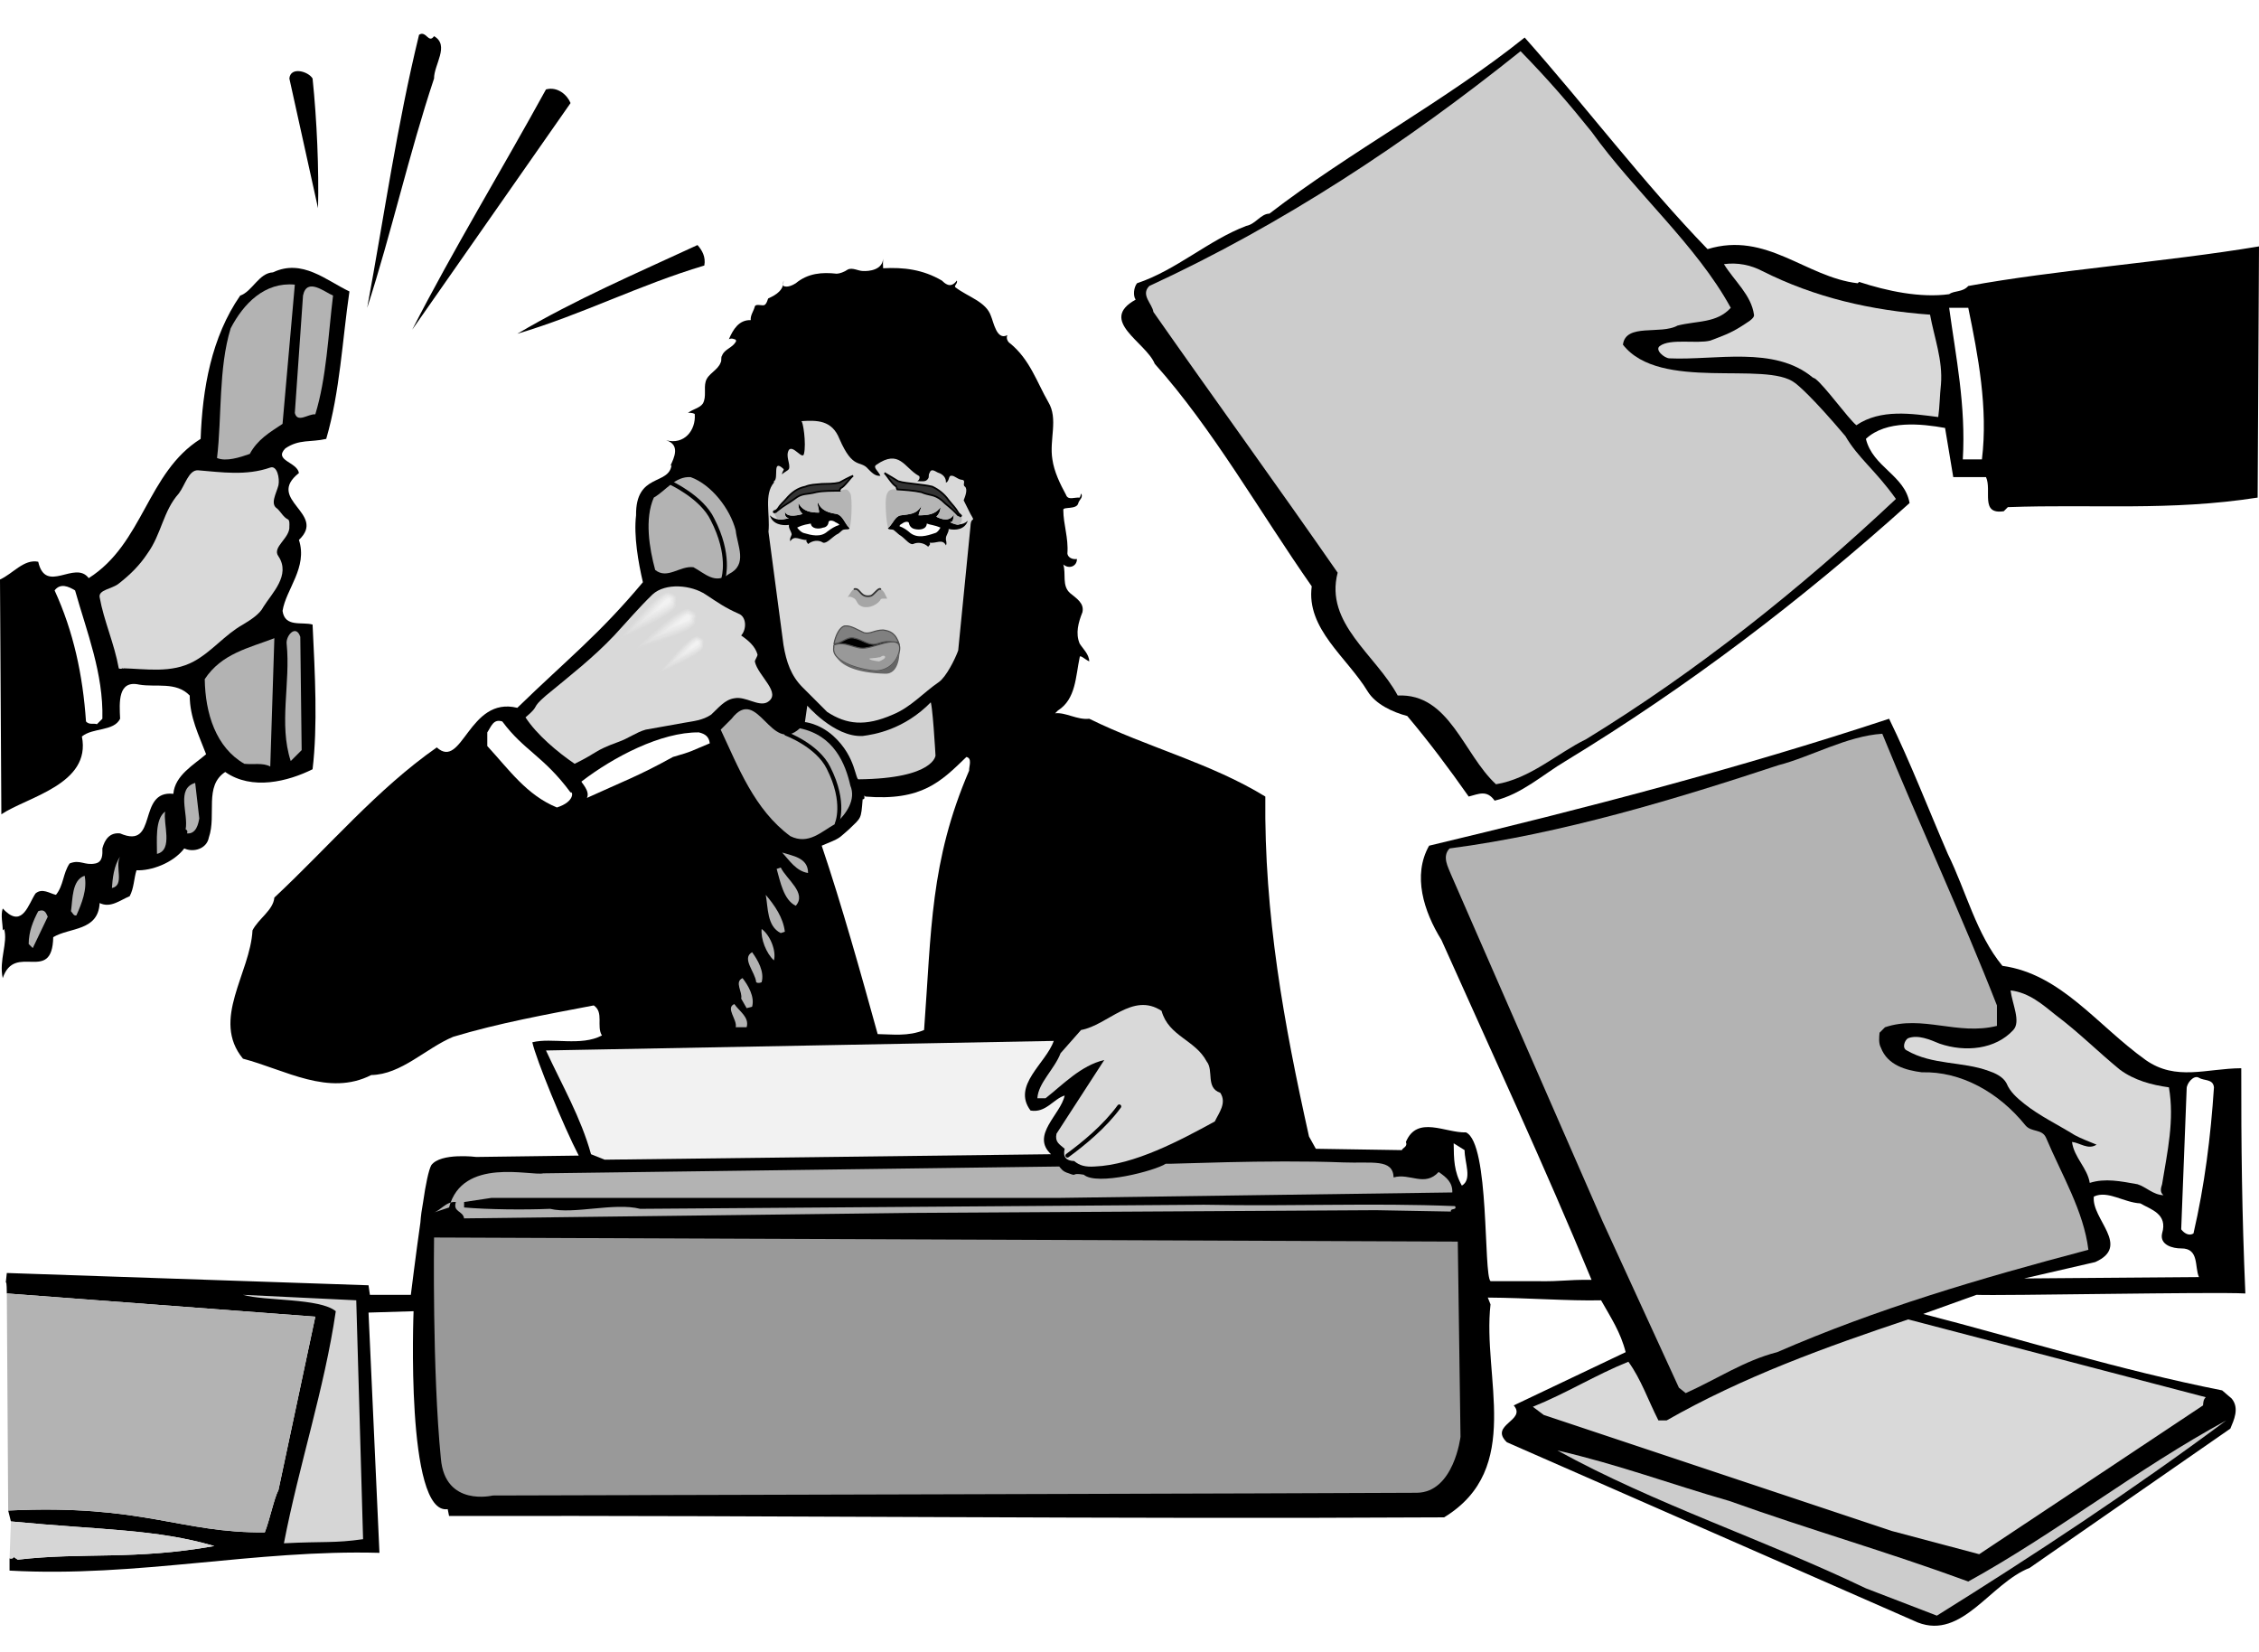 <?xml version="1.0" encoding="utf-8"?>
<!-- Generator: Adobe Illustrator 16.0.0, SVG Export Plug-In . SVG Version: 6.00 Build 0)  -->
<!DOCTYPE svg PUBLIC "-//W3C//DTD SVG 1.1//EN" "http://www.w3.org/Graphics/SVG/1.1/DTD/svg11.dtd">
<svg version="1.1" id="Layer_1" xmlns="http://www.w3.org/2000/svg" xmlns:xlink="http://www.w3.org/1999/xlink" x="0px" y="0px"
	 width="700px" height="511.956px" viewBox="0 0 700 511.956" enable-background="new 0 0 700 511.956" xml:space="preserve">
<g>
	<path d="M595.953,407.099c31.258,8.076,60.339,17.263,92.63,23.686l2.96,2.54c2.461,2.987,0.668,6.675-0.423,9.304l-62.174,43.143
		c-12.241,4.785-20.863,22.295-34.688,16.918l-127.309-55.83c-5.672-5.435,6.228-6.712,2.114-11.421l34.683-16.495
		c-1.546-6.157-4.588-10.703-7.614-16.073c-9.861,0.24-22.689-0.761-35.104-0.844l0.846,2.113
		c-2.592,22.528,10.322,50.909-14.381,65.982c-105.715,0.585-202.646-0.631-308.339-0.424l-0.422-2.114
		c-13.137,1.976-10.575-61.33-10.575-61.33l-13.958,0.424l3.384,74.44c-38.497-1.073-75.059,7.693-114.622,5.501v-3.808
		c0.32,0.139,1.236,0.128,1.268-0.424l1.27,0.844c20.44-2.368,36.05,0.207,60.906-4.226c-18.184-5.284-34.42-4.881-63.021-7.614
		l-0.846-3.384c42.025-2.014,53.237,7.024,79.517,6.767c1.623-4.176,2.814-10.374,4.229-13.11l11.42-53.717l-95.589-7.191
		c-0.055-6.918-0.666-0.037,0-6.344l112.084,3.808l0.424,2.96h12.688c0,0,1.574-12.735,2.961-22.418
		c0.145-2.059,0.442-4.182,0.846-6.344c0.763-5.366,1.72-9.968,2.538-11.421c2.945-3.94,13.958-2.536,13.958-2.536l31.722-0.424
		c-4.677-8.966-13.273-29.945-14.38-35.105c6.073-1.542,15.042,1.339,21.57-2.113c-1.788-2.788,0.684-7.17-2.538-9.309
		c-14.643,2.796-29.505,5.484-43.564,9.728c-8.536,3.566-16.006,11.669-25.378,11.845c-13.233,6.72-26.614-1.608-39.758-5.074
		c-9.941-12.084,2.271-26.428,2.96-39.759c1.87-3.652,6.424-6.224,6.768-10.15c17.078-15.972,31.775-33.546,50.333-46.528
		c7.956,7.187,9.875-15.976,24.955-12.266c15.607-15.163,25.261-22.603,38.913-38.913c-1.414-6.05-2.88-14.396-2.115-20.725
		c-0.182-13.267,10.289-9.144,10.997-15.65l-0.423,0.424c1.276-2.666,3.179-6.651-1.268-8.037c5.597,1.519,9.25-3.072,8.882-8.036
		c0.133-0.188-1.056-0.598-2.115-0.422c1.556-1.236,3.68-1.476,4.653-2.961c1.137-2.085,0.226-4.606,0.846-6.767
		c0.675-2.467,3.764-3.442,4.652-5.922c0.37-0.624-0.02-1.536,0.423-2.115c0.707-1.972,3.114-2.357,4.229-4.229
		c0.305-0.455-0.091-0.899-0.422-0.846c-0.665-0.324-1.255-0.215-1.691,0c1.279-2.972,3.083-6.041,6.767-5.922
		c-0.143-1.546,0.871-2.686,1.27-4.229c0.29-0.911,2.1-0.168,2.96-0.422c0.878-0.513,0.984-1.947,1.27-2.115
		c2.487-1.062,4.821-2.658,4.652-5.499c-0.063,0.606-0.226,1.458,0,1.692c1.222,0.585,2.987-0.319,3.807-0.847
		c3.795-3.14,8.121-3.468,12.689-2.96c0.932-0.019,2.399-0.574,3.384-1.269c1.417-0.763,3.351,0.429,4.653,0.423
		c1.998,0.135,6.12-0.316,6.344-3.807c-0.079,1.112-0.068,2.066,0,2.961c6.327-0.328,12.271,0.354,18.188,3.807
		c0.825,0.745,2.657,2.764,4.652,0c0.392,0.898-1.05,1.661-0.422,2.115c3.937,3.013,9.467,4.396,10.997,8.882
		c0.798,1.817,1.778,7.689,5.076,5.921c-0.568,1.227,0.493,2.397,0.846,2.538c6.133,4.993,8.318,12.067,11.842,18.188
		c3.171,5.225,0.257,11.622,1.27,17.764c0.553,3.832,2.331,7.492,4.229,10.997c0.592,1.768,2.693,0.696,4.229,0.846
		c0.166-0.212,0.34-0.846,0.423-1.27c0.786,1.16-0.527,1.896-0.845,2.961c-0.418,2.151-4.742,1.045-4.653,2.116
		c0.025,4.653,1.63,8.539,1.27,13.534c0.115,1.073,1.33,1.919,2.96,1.692c-0.016,2.366-2.546,3.167-4.23,1.692
		c0.915,2.883-0.52,6.58,2.115,8.882c1.976,1.641,4.445,3.104,3.807,5.922c-1.242,3.108-2.213,6.535-0.846,9.728
		c1,1.58,2.92,3.288,2.96,5.499c-1.381-0.661-2.938-2.23-2.96-1.269c-1.282,5.969-1.143,12.94-6.767,16.496l-0.846,0.846
		c3.338-0.358,6.802,2.124,10.574,1.692c18.088,8.894,37.619,13.718,54.563,24.109c-0.386,36.622,5.718,70.233,13.534,105.319
		l2.113,3.806l26.649,0.42c0.279-0.771,1.883-1.019,1.266-2.536c3.484-8.364,12.25-2.732,18.612-2.96
		c7.421,3.394,5.354,44.087,7.613,46.104h14.382c8.47,0.109,8.235-0.463,16.917-0.424c-14.453-35.026-30.886-70.36-46.526-105.317
		c-5.466-8.798-9.029-19.984-3.807-29.186c48.388-11.556,96.137-24.002,142.539-39.334c6.736,13.824,12.161,27.968,18.188,41.875
		c5.714,11.624,8.839,24.876,16.918,34.683c18.178,2.507,29.354,18.419,44.41,29.182c9.424,6.606,18.773,2.61,29.608,2.54
		c-0.027,24.463,0.196,44.624,1.27,69.788c-9.616-0.554-75.817,0.755-83.324,0.424L595.953,407.099L595.953,407.099z"/>
	<path fill="#B3B3B3" d="M2.538,468.007c42.025-2.014,53.237,7.024,79.517,6.767c1.623-4.176,2.814-10.374,4.229-13.11l11.42-53.717
		l-95.589-7.191"/>
	<path fill="#D6D6D6" d="M3.384,471.391c28.601,2.733,44.837,2.33,63.021,7.614c-24.855,4.433-40.465,1.857-60.906,4.226
		l-1.27-0.844c-0.032,0.552-0.948,0.563-1.268,0.424"/>
	<path d="M129.849,10.783c-6.87,28.183-10.69,55.49-16.072,84.594c7.509-23.169,12.963-47.746,20.724-71.059
		c-0.048-4.268,4.926-10.279,0-13.111C132.778,13.655,132.043,9.309,129.849,10.783L129.849,10.783z"/>
	<path d="M393.354,66.192c-2.692,0.039-4.262,3.264-7.191,3.806c-11.679,4.431-21.657,13.707-33.835,17.765
		c-1.051,1.359-1.251,3.881-0.424,5.077c-11.738,6.486,3.229,13.194,5.921,19.879c17.998,20.12,32.488,45.849,48.644,68.942
		c-1.776,13.178,10.925,21.971,17.341,32.568c2.45,3.967,7.748,6.429,12.264,7.613c6.815,8.082,13.094,16.49,19.034,24.955
		c3.082-0.775,5.584-2.179,8.038,1.269c8.333-1.963,15.135-8.225,21.991-12.266c38.207-23.266,72.738-49.542,106.587-79.94
		c-1.521-8.681-11.396-11.092-13.533-19.88c6.325-5.922,17.337-4.669,24.531-3.383l2.536,15.226h10.151
		c1.883,4.095-1.928,11.697,5.5,10.575l1.266-1.27c26.553-0.978,50.176,1.278,77.406-2.96L700,76.343
		c-29.195,4.87-63.307,7.313-90.09,12.267c-1.779,2.007-4.305,1.348-5.92,2.537c-8.897,1.218-19.234-0.957-27.915-3.806
		l-0.424,0.422c-16.146-1.875-28.217-16.174-46.526-10.574c-19.892-20.526-38.031-44.61-56.677-65.559
		C448.006,31.225,418.397,46.904,393.354,66.192L393.354,66.192z"/>
	<path fill="#CCCCCC" d="M356.133,88.609c-2.767,2.781,0.928,5.49,1.271,8.036c19.237,27.479,38.083,53.387,57.098,80.786
		c-4.1,15.737,11.816,25.414,18.611,38.066c16.02-0.764,20.356,18.206,30.452,27.493c10.607-1.729,18.997-9.612,27.919-13.958
		c34.101-20.878,66.234-46.438,96.01-74.441c-6.241-8.803-11.783-12.75-15.647-19.456c-10.574-12.489-14.806-15.894-15.652-16.496
		c-8.997-7-41.882,2.806-53.293-11.843c0.86-6.771,11.668-2.996,16.921-5.922c6.155-1.555,12.123-0.705,16.495-5.498
		c-10.599-19.423-29.802-35.935-43.144-54.563c-7.125-8.868-13.393-16.129-21.995-24.955
		C435.553,44.424,397.342,69.593,356.133,88.609L356.133,88.609z"/>
	<path d="M89.667,24.318l8.882,40.183c0.292-11.978-0.333-27.091-1.691-40.183C95.526,22.087,90.009,20.545,89.667,24.318
		L89.667,24.318z"/>
	<path d="M169.185,27.702c-13.522,24.647-28.823,49.791-41.45,74.441l49.063-70.212C175.798,29.442,172.79,26.726,169.185,27.702
		L169.185,27.702z"/>
	<path d="M160.302,103.413c20.147-5.975,37.688-15.105,57.946-21.147c0.495-2.666-0.673-4.715-2.114-6.345
		C196.805,84.884,178.563,92.648,160.302,103.413L160.302,103.413z"/>
	<path d="M74.44,91.57c-8.929,12.876-11.728,28.945-12.266,44.41c-16.586,10.386-17.716,32.394-34.682,43.143
		c-4.286-5.702-13.33,5.167-15.649-5.076c-4.449-0.908-7.834,3.712-11.843,5.499l0.422,72.75c8.021-5.392,27.913-9.28,24.956-24.108
		c3.446-2.818,9.875-1.516,11.843-5.499c-0.233-4.971-0.771-12.068,5.921-10.574c5.25,0.893,11.415-1.009,15.649,3.383
		c0.013,6.787,2.824,12.255,5.076,18.188c-3.753,3.25-9.675,6.522-10.15,12.267c-11.388-1.258-4.535,17.452-16.495,12.266
		c-3.224-0.372-4.801,1.937-5.499,4.653c0.062,1.872,0.086,4.164-2.115,4.652c-3.511,0.721-4.68-1.327-8.036,0
		c-2.096,3.085-1.824,6.747-4.229,9.728c-1.919-0.408-4.231-2.22-6.345-0.422c-2.183,3.293-3.937,10.415-9.304,5.496l-0.846-0.844
		c-0.699,2.172,0.016,4.686,0,6.768l0.424-0.424c1.263,4.282-1.658,9.584-0.424,15.228c3.745-11.2,15.349,1.959,15.649-12.69
		c5-3.05,13.949-1.775,14.381-10.573c3.383,1.651,6.333-0.898,9.305-2.114c1.342-2.499,1.308-5.479,2.115-8.037
		c4.436,0.21,11.284-2.158,14.804-6.767c2.858,1.332,6.97,0.137,7.614-3.384c2.445-7.052-1.548-15.943,5.075-20.303
		c8.285,5.798,19.479,2.926,27.07-0.846c1.61-13.515,0.745-29.543,0-44.834c-3.33-0.932-8.578,0.958-9.305-4.229
		c1.051-6.729,7.851-13.449,5.075-21.994c8.775-8.246-10.516-12.385,0-20.725c-0.567-3.456-7.902-3.832-4.229-7.613
		c4.271-2.952,7.948-1.847,12.689-2.961c4.25-14.564,4.987-30.611,7.19-45.68c-7.22-3.434-14.627-10.225-23.686-5.92
		C80.183,84.578,78.186,90.327,74.44,91.57L74.44,91.57z"/>
	<path fill="#B3B3B3" d="M71.48,101.721c-3.8,12.322-2.714,27.433-4.229,40.182c2.815,1.212,7.152-0.21,10.15-1.269
		c2.44-4.5,6.082-6.604,10.151-9.305l3.806-43.142C82.048,87.307,75.478,94.025,71.48,101.721L71.48,101.721z"/>
	<path fill="#B3B3B3" d="M93.897,91.57l-2.538,36.375c0.799,3.239,4.202,0.224,6.345,0.422c3.461-11.26,4-24.555,5.499-36.798
		C100.642,90.538,95.089,85.788,93.897,91.57L93.897,91.57z"/>
	<path fill="#FFFFFF" d="M603.99,95.377c2.071,15.195,5.218,30.282,4.227,46.948h5.924c1.952-15.826-1.211-32.288-4.23-46.948
		H603.99L603.99,95.377z"/>
	<path fill="#B3B3B3" d="M202.599,154.168c-2.887,6.521-1.41,15.668,0.422,22.417c3.775,3.042,7.621-1.355,11.843-0.846
		c3.595,1.925,6.727,5.441,10.998,2.115c5.97-2.973,2.583-8.778,2.113-13.534c-1.72-6.676-7.532-14.172-13.958-16.496
		C209.187,147.524,206.488,151.906,202.599,154.168L202.599,154.168z"/>
	<path fill="#FFFFFF" d="M16.919,182.929c5.847,12.721,8.746,26.207,9.728,40.604c1.026,1.16,2.392,0.458,3.384,0.847l1.692-1.692
		c0.353-14.081-4.83-26.854-8.459-39.759C21.236,181.693,18.703,180.573,16.919,182.929L16.919,182.929z"/>
	<path fill="#B3B3B3" d="M88.822,199.424c1.252,12.203-2.501,24.846,1.269,36.375l3.384-3.384l-0.423-35.106
		C91.704,193.28,88.536,196.98,88.822,199.424L88.822,199.424z"/>
	<path fill="#B3B3B3" d="M63.444,210.422c0.158,10.664,3.482,21.166,12.266,26.224c2.734,0.313,5.703-0.407,8.037,0.846
		l1.269-39.759C77.124,200.773,68.666,202.473,63.444,210.422L63.444,210.422z"/>
	<path fill="#B3B3B3" d="M223.324,226.072c5.426,11.506,10.383,24.74,21.571,32.991c5.66,2.788,9.568-1.379,13.958-3.807
		c3.509-3.16,6.44-7.546,4.652-11.842c-1.545-6.837-5.079-15.56-15.649-17.765c-9.066,8.38-12.975-13.572-21.148-2.96
		L223.324,226.072L223.324,226.072z"/>
	<path fill="#FFFFFF" d="M268.158,246.797c-0.883-0.941,0.34,0.878-0.846,0.846c-0.521,6.293-0.356,5.548-4.23,9.305
		c-3.554,3.027-2.243,2.498-8.458,5.075c6.161,18.217,12.187,39.743,17.341,58.371c4.447,0.052,9.496,0.798,14.381-1.271
		c2.309-30.889,1.841-52.192,13.958-80.362c-0.071-1.292,1.047-3.824-0.846-4.229C291.577,242.147,285.688,248.228,268.158,246.797
		L268.158,246.797z"/>
	<path fill="#FFFFFF" d="M180.181,242.145c-0.126,0.257,2.771,2.989,1.692,5.075c11.184-5.121,15.978-6.777,26.647-12.688
		c6.427-1.841,5.284-1.713,11.419-4.229c-0.229-2.019-1.384-2.921-3.383-3.385C204.83,226.789,190.081,234.543,180.181,242.145
		L180.181,242.145z"/>
	<path fill="#B3B3B3" d="M449.187,262.87c-2.468,2.526-0.367,5.937,0.42,8.036l46.95,107.431l23.685,51.604l2.117,1.689
		c9.559-4.284,18.201-10.104,28.338-12.688c30.925-13.454,62.439-22.741,96.434-31.721c-1.463-12.003-8.233-23.155-13.11-34.684
		c-1.24-2.839-4.434-1.655-6.344-3.806c-8.31-10.338-20.067-16.853-32.146-16.498c-4.878-0.623-10.623-2.161-12.688-7.614
		c-0.762-1.39-0.555-3.229-0.424-4.649l1.69-1.694c11.621-3.907,22.463,2.62,34.683-0.424v-6.344
		c-11.036-28.2-23.943-55.782-35.526-84.168c-10.953,0.687-22.336,7.228-32.146,9.728
		C519.835,247.397,483.985,258.337,449.187,262.87L449.187,262.87z"/>
	<path fill="#FFFFFF" d="M150.998,226.917v4.229c6.852,7.448,12.207,15.179,21.571,19.034c5.704-1.808,4.942-5.161,4.229-4.653
		c-8.343-11.289-14.434-12.938-21.148-21.994C152.86,222.612,152.201,225.141,150.998,226.917L150.998,226.917z"/>
	<path fill="#B3B3B3" d="M57.523,256.947c0.294,0.175,0.755,0.399,0.422,1.27c2.866,0.246,3.518-2.969,3.807-4.653l-1.27-10.996
		C54.468,244.328,58.448,252.073,57.523,256.947L57.523,256.947z"/>
	<path fill="#B3B3B3" d="M48.641,264.563c5.123-1.211,1.824-9.421,2.538-13.114C47.928,253.795,48.692,260.659,48.641,264.563
		L48.641,264.563z"/>
	<path fill="#B3B3B3" d="M34.683,275.137c4.08-0.85,0.808-6.771,2.539-9.73C35.257,268.14,34.848,272.501,34.683,275.137
		L34.683,275.137z"/>
	<path fill="#B3B3B3" d="M21.994,282.324c0.597,0.623,0.837,1.535,1.692,1.27c1.623-3.658,3.406-8.029,2.537-12.264
		C22.248,272.642,22.543,278.593,21.994,282.324L21.994,282.324z"/>
	<path fill="#B3B3B3" d="M242.357,264.141c2.251,2.384,4.307,5.761,8.036,6.344C250.444,265.724,245.557,265.173,242.357,264.141
		L242.357,264.141z"/>
	<path fill="#B3B3B3" d="M8.882,292.478l1.269,1.268l4.652-9.728c-0.456-0.75-0.705-2.581-2.96-1.693
		C10.247,285.374,8.909,288.595,8.882,292.478L8.882,292.478z"/>
	<path fill="#B3B3B3" d="M240.666,269.214c1.103,3.845,2.117,9.597,5.921,11.42c3.488-3.931-2.815-8.112-4.653-11.844
		L240.666,269.214L240.666,269.214z"/>
	<path fill="#B3B3B3" d="M241.934,289.094l1.269-0.422c-0.513-4.416-3.242-8.271-5.921-11.422
		C238.037,281.15,237.604,286.975,241.934,289.094L241.934,289.094z"/>
	<path fill="#B3B3B3" d="M239.819,297.552c0.781-2.892-1.132-7.8-3.807-9.728C235.696,290.915,237.445,295.396,239.819,297.552
		L239.819,297.552z"/>
	<path fill="#B3B3B3" d="M234.321,304.319c0.617,0.417,1.258,0.165,1.691,0c0.915-3.309-1.222-6.901-2.961-9.304
		C229.689,296.946,234.033,301.155,234.321,304.319L234.321,304.319z"/>
	<path fill="#B3B3B3" d="M229.667,309.396l1.692,2.961l1.692-0.424c0.889-3.098-1.25-6.69-2.96-8.881
		C227.47,304.227,230.167,307.354,229.667,309.396L229.667,309.396z"/>
	<path fill="#D9D9D9" d="M339.215,361.42c12.261-0.496,26.443-8.065,37.22-13.958c1.284-2.712,3.773-5.718,1.694-8.881
		c-4.62-1.576-1.928-6.873-4.23-9.73c-3.531-6.702-11.793-7.755-13.958-15.647c-8.985-5.958-16.66,4.437-24.955,5.92l-6.344,7.191
		c-1.934,5.028-6.928,9.207-7.191,13.958h2.539c5.292-4.148,10.955-10.17,18.188-11.846l-14.805,22.842
		c-0.53,2.592,0.886,3.223,2.539,4.653c-0.624,2.593,0.496,3.729,2.96,3.808C334.501,361.113,336.265,361.612,339.215,361.42
		L339.215,361.42z"/>
	<path fill="#F2F2F2" d="M169.185,325.467c4.988,10.78,10.826,20.794,13.958,32.146l4.229,1.693l138.308-1.693
		c-6.363-5.913,3.017-12.318,4.231-18.188c-3.559,1.084-5.8,5.463-10.575,4.653c-5.862-7.779,4.831-14.656,7.19-21.571
		L169.185,325.467L169.185,325.467z"/>
	<path fill="#FFFFFF" d="M677.585,337.311l-1.692,43.567c0.78,1.098,2.396,2.227,3.806,1.266
		c3.452-14.903,5.349-30.045,6.344-45.255c-0.278-2.672-3.021-1.953-4.649-2.96C679.792,332.908,677.53,335.684,677.585,337.311
		L677.585,337.311z"/>
	<path fill="#FFFFFF" d="M452.99,367.34c3.291-1.917,0.854-7.057,0.847-10.998l-3.384-2.113
		C450.512,359.175,450.529,362.969,452.99,367.34L452.99,367.34z"/>
	<path fill="#B3B3B3" d="M335.832,363.956c-4.208-0.72-1.746,0.709-4.653-0.423c-2.008-0.582-2.339-1.463-2.961-2.113
		l-159.879,2.113c-3.777,0.892-25.085-5.164-29.185,10.574l-5.076,1.692c2.494-0.643,4.063-3.641,7.191-3.383
		c-1.026,3.156,2.176,2.664,2.538,5.074l138.309-1.691l144.229-0.847l23.262,0.424c-0.302-1.181,2-0.289,1.271-1.689
		c-26.335-1.05-49.235,0.123-77.825-0.424l-174.683,1.268c-7.985-2.034-20.544,1.769-27.915,0
		c-7.766,0.333-19.223,0.233-26.647-0.424v-1.69l8.458-1.27h175.952l121.813-1.691c0.103-3.06-1.749-4.643-4.228-6.344
		c-4.361,4.754-8.993,0.225-13.96,1.691c-0.238-5.876-6.521-4.316-15.649-4.654c-22.976-0.909-54.218,0.585-54.982,0.423
		C357.965,362.724,339.917,367.478,335.832,363.956L335.832,363.956z"/>
	<path fill="#FFFFFF" d="M648.823,370.724c-0.837,6.987,11.627,15.327,0.424,20.304l-21.995,5.074l54.141-0.423
		c-1.395-3.087,0.144-8.947-5.5-8.881c-2.604,0.027-6.74-1.071-5.922-4.654c1.825-6.071-3.461-7.386-6.766-9.304
		C658.007,372.561,653.153,368.721,648.823,370.724L648.823,370.724z"/>
	<path fill="#D6D6D6" d="M75.288,401.179c6.837,1.962,23.78,0.971,28.761,5.074c-3.521,24.063-11.391,47.634-16.073,71.904
		c12.619-0.645,15.49,0.011,24.532-1.271l-2.114-74.018L75.288,401.179L75.288,401.179z"/>
	<path fill="#D9D9D9" d="M516.435,440.092h-2.537c-3.215-6.32-5.349-12.712-9.304-18.188c-10.037,4.026-19.365,9.857-29.608,13.957
		l3.383,2.536l107.857,35.953l27.068,7.19c23.758-15.727,45.363-30.17,69.364-46.104c0.094-1.063,0.087-1.748,0.848-2.537
		l-92.207-24.107C565.718,417.35,540.156,426.567,516.435,440.092L516.435,440.092z"/>
	<path fill="#CCCCCC" d="M609.91,490.001c-24.931-9.173-49.063-16.006-74.018-24.954c-18.274-5.232-34.152-11.242-53.293-15.651
		c30.276,16.656,63.846,27.509,95.59,42.719l21.993,8.461c29.947-18.646,60.65-38.919,89.667-60.483
		C662.364,454.993,637.154,474.977,609.91,490.001L609.91,490.001z"/>
	<path fill="#D9D9D9" d="M162.84,222.265c4.811-4.052,1.341-2.456,6.344-6.768c7.5-6.182,14.659-11.744,21.148-18.61
		c4.054-4.379,7.599-8.563,11.843-12.688c4.071-3.752,12.069-2.943,16.495,0c4.058,2.675,5.956,4.044,10.151,5.921
		c2.51,0.889,2.626,4.823,0.845,6.767c2.244,1.563,4.335,3.309,5.077,5.922c-0.006,0.546-0.834,1.73-0.846,2.114
		c0.943,4.575,8.673,9.898,3.806,12.689c-2.763,1.382-6.608-1.949-10.151-1.269c-2.982,0.425-4.917,2.993-7.19,5.076
		c-2.656,1.797-5.491,2.002-8.46,2.538c-3.874,0.657-7.61,1.406-11.843,2.115c-2.943,0.835-5.371,2.735-8.459,3.807
		c-7.73,2.82-6.154,3.16-13.535,6.767C172.81,233.072,166.338,227.647,162.84,222.265L162.84,222.265z"/>
	<path fill="#D9D9D9" d="M239.819,149.093c1.632-0.762-0.701-7.175,2.961-3.807c0.337,0.288-0.531,0.879-0.422,1.691
		c0.56-0.708,1.706-1.046,2.115-1.691c0.553-1.541-1.187-3.967,0-5.921c1.324-1.509,4.206,3.208,4.652,1.269
		c0.777-3.142-0.308-10.366-0.846-10.151c4.923-0.315,9.526-0.342,11.843,5.498c4.228,9.75,6.446,6.42,8.882,9.306
		c0.907,0.89,2.154,2.363,3.806,2.115c-0.617-1.454-2.447-2.616-1.269-3.384c7.18-4.998,8.687,0.913,13.112,3.384
		c0.389,0.041,0.508,1.189-0.423,1.692c1.306-0.089,2.674,0.416,3.384-0.846c0.354-0.418,0.005-1.209,0.423-1.692
		c0.573-1.822,2.038-0.194,2.96,0c1.056,0.391,2.227,1.371,2.114,2.96c1.091-0.287,0.76-2.273,1.692-2.114
		c0.958-0.13,2.004,1.223,3.385,1.269c1.24,0.241-0.094,1.597,0.846,2.115c0.851,0.828,0.137,2.81-0.423,4.229l2.115,4.229
		c1.786,3.03,0.137,0.365,0,3.807l-3.807,38.489c-0.992,2.726-3.683,8.082-5.921,9.728c-5.086,3.491-8.711,7.821-14.381,10.151
		c-8.526,3.72-14.289,3.075-20.302-0.846l-7.613-7.613c-3.571-3.575-5.023-7.781-5.922-13.111l-4.652-35.106
		c0.547-5.497-1.448-11.522,1.691-15.227V149.093L239.819,149.093z"/>
	<path fill="#A6A6A6" d="M264.773,182.507c1.835-0.368,1.733,2.864,5.077,2.114c0.898-0.291,2.336-2.545,2.96-2.114
		c1.234,0.528,1.55,1.978,2.115,2.96c-0.76,0.067-2.035-0.213-2.115,0.424c-1.472,2.093-4.657,2.861-6.344,1.691
		c-0.842-0.409-1.054-1.757-1.693-2.115c-0.535-0.322-1.371-0.846-2.114-0.422C263.378,184.046,264.085,182.551,264.773,182.507
		L264.773,182.507z"/>
	
		<path fill="none" stroke="#333333" stroke-width="0.529" stroke-linecap="round" stroke-linejoin="round" stroke-miterlimit="2" d="
		M264.773,182.507c1.835-0.368,1.733,2.864,5.077,2.114c0.898-0.291,2.336-2.545,2.96-2.114"/>
	<path d="M276.617,199.002c-1.583-0.488-3.081-0.081-4.653,0.422c-2.625,0.875-4.758-1.301-7.19-1.692
		c-2.317-0.705-4.042,1.825-6.344,1.692v0.424c3.645-1.5,6.844,1.676,10.151,0.846c2.182-0.199,6.205-2.057,8.459-1.692H276.617
		L276.617,199.002z"/>
	<path fill="#808080" stroke="#4D4D4D" stroke-width="0.352" stroke-linecap="square" stroke-miterlimit="2" d="M258.43,199.424
		c2.301,0.133,4.026-2.396,6.344-1.692c2.433,0.391,4.565,2.566,7.19,1.692c1.572-0.503,3.07-0.911,4.653-0.422
		c0.962,0.336,1.593-0.737,2.115,0.846c-1.188-3.777-2.938-4.348-5.076-4.653c-2.71,0.018-3.998,1.354-5.921,0.845
		c-1.903-0.833-4.09-2.302-5.921-2.114C260.232,194.214,258.955,196.769,258.43,199.424L258.43,199.424z"/>
	<path fill="#999999" stroke="#4D4D4D" stroke-width="0.352" stroke-linecap="square" stroke-miterlimit="2" d="M278.732,201.54
		c0.819-5.26-6.887-1.248-10.151-0.846c-3.307,0.831-6.506-2.346-10.151-0.846c-0.055,0.051-0.199,0.652,0,0.423
		c-1.41,5.289,10.246,7.588,13.111,7.613C277.828,207.496,278.732,201.54,278.732,201.54L278.732,201.54L278.732,201.54z"/>
	<path fill="#666666" d="M258.43,200.271c-1.41,5.289,10.246,7.588,13.111,7.613c6.287-0.389,7.191-6.345,7.191-6.345
		s0.313,7.557-4.652,7.191C256.658,208.159,258.43,200.271,258.43,200.271L258.43,200.271z"/>
	<path d="M275.348,163.473c1.385-1.381,2.083-3.615,3.807-3.806c2.573-0.373,4.916-0.275,6.345-2.96
		c-0.138,1.281-0.723,1.789-0.846,2.96c2.663-0.041,5.143-0.149,6.767-2.538c0.002,1.157-0.482,2.214-1.268,2.96
		c1.621,0.887,4.229,1.655,5.498-0.845c-0.308,1.112-0.113,2.593-1.268,2.538c1.764,0.966,3.932,1.04,5.499-0.423
		c-0.887,2.735-3.802,3.042-5.923,2.538c0.063,1.155-0.905,1.964-0.846,2.96c-0.096,0.642,0.425,1.278,0,2.115
		c-1.055-2.205-3.103-0.469-5.075-0.846c0.419,0.585-0.136,0.839-0.423,1.27c-1.244-1.16-3.117-1.569-4.652-0.846
		c-1.054,0.375-2.471-1.625-3.807-2.539c-0.648-0.331-1.314-1.089-2.114-1.691c-0.313-0.401-1.225-0.162-1.692-0.423
		C275.105,163.808,275.133,163.373,275.348,163.473L275.348,163.473z"/>
	<path d="M263.082,163.473c-1.357-1.453-1.922-3.733-3.806-4.229c-2.371-0.375-4.824-0.918-5.922-3.807
		c-0.107,1.394,0.558,2.417,0.423,3.385c-2.467-0.021-4.935-0.307-6.345-2.961c-0.141,1.308,0.28,2.396,1.27,3.384
		c-1.92,0.583-5.506,1.173-5.499-1.268c0.054,0.978-0.227,2.44,1.27,2.537c-2.157,0.77-4.325,0.687-5.922-0.846
		c0.844,2.753,3.734,3.27,5.922,2.961c-0.173,1.106,0.745,1.982,0.846,2.96c-0.159,0.659-0.718,1.256-0.423,2.114
		c1.266-2.116,3.206-0.237,5.075-0.422c-0.333,0.504,0.207,0.797,0.424,1.27c1.354-1.091,3.246-1.365,4.652-0.424
		c1.114,0.342,2.646-1.554,4.229-2.538c0.469-0.116,1.179-0.825,1.692-1.269c0.656-0.478,1.553-0.172,2.114-0.423
		C263.248,163.849,263.248,163.412,263.082,163.473L263.082,163.473z"/>
	<path fill="#B5B5B5" d="M297.765,160.089c-0.723-0.527-0.562-0.449-0.846-0.422c-2.566-2.754-3.424-2.979-5.075-4.652
		c-2.406-1.974-3.742-1.413-6.345-2.538c-2.342-0.523-5.509-0.714-7.613-0.846c-1.881-0.156-3.095,0.089-3.384,2.96
		c-0.218,2.993,0.326,8.997,0.846,8.882c1.427-1.315,2.083-3.615,3.807-3.806c2.573-0.373,4.916-0.275,6.345-2.96
		c-0.138,1.281-0.723,1.789-0.846,2.96c2.663-0.041,5.143-0.149,6.767-2.538c0.002,1.157-0.482,2.214-1.268,2.96
		c1.621,0.887,4.229,1.655,5.498-0.845c-0.308,1.112-0.113,2.593-1.268,2.538c0,0,1.868,0.953,2.538,0.846
		C297.963,162.406,298.445,160.629,297.765,160.089L297.765,160.089z"/>
	<path fill="#B5B5B5" d="M244.472,160.513c-1.496-0.097-1.215-1.56-1.27-2.537c-0.007,2.441,3.579,1.851,5.499,1.268
		c-0.989-0.987-1.41-2.076-1.27-3.384c1.41,2.654,3.877,2.94,6.345,2.961c0.134-0.968-0.531-1.991-0.423-3.385
		c1.098,2.889,3.551,3.432,5.922,3.807c1.884,0.496,2.402,2.839,3.806,4.229c0.772,0.441,1.141-9.168,0.423-10.574
		c-1.034-1.658-1.111-1.314-3.383-0.846c-2.011,0.023-5.182-0.024-7.19,0.424c-3.028,0.828-4.325,0.167-6.767,2.114
		c-1.83,1.389-2.702,1.548-5.499,3.807c-0.213,0.248-0.05,0.181-0.847,0.423c0,0,0.707,2.067,1.692,2.114
		C242.816,160.863,244.472,160.513,244.472,160.513L244.472,160.513z"/>
	<path fill="#FFFFFF" d="M291.42,163.473c-2.016-0.871-3.158-0.799-4.229-1.268c-0.099,1.925-2.402,2.056-3.807,1.691
		c-0.794-0.169-1.521-0.804-1.692-1.691c-0.01-0.702-1.164-0.725-2.114,0c-0.307,0.227-0.755,0.277-0.846,0.845
		c1.085,0.367,2.237,1.09,3.384,2.115c2.232,1.669,5.006,0.897,7.612,0C290.395,165.028,290.943,164.307,291.42,163.473
		L291.42,163.473z"/>
	<path fill="#FFFFFF" d="M247.01,163.473c2.095-1.041,3.239-0.994,4.229-1.268c0.212,1.705,2.516,1.785,3.807,1.268
		c0.898-0.064,1.609-0.715,1.692-1.691c0.063-0.617,1.218-0.666,2.115,0c0.379,0.255,0.828,0.298,1.269,0.846
		c-1.414,0.409-2.549,1.156-3.807,2.115c-2.062,1.81-4.852,1.1-7.191,0.423C248.169,164.882,247.605,164.173,247.01,163.473
		L247.01,163.473z"/>
	<path fill="#333333" stroke="#000000" stroke-width="0.529" stroke-linecap="square" stroke-miterlimit="2" d="M277.886,151.63
		c2.104,0.132,5.271,0.323,7.613,0.846c2.603,1.125,3.938,0.563,6.345,2.538c1.651,1.673,2.509,1.898,5.075,4.652
		c0.284-0.026,0.123-0.105,0.846,0.422c-0.222-0.745,0.405-0.037,0-0.422c-0.425-0.377-0.804-0.657-0.846-0.845
		c-0.879-1.539-1.884-2.443-2.961-3.807c-1.268-1.812-3.028-3.274-5.075-4.229c-1.828-0.453-3.148-0.516-5.499-0.846
		c-1.576-0.235-3.468-0.318-5.075-0.846c-0.918-0.539-3.426-2.115-4.229-2.538c0.736,0.62,2.518,3.777,3.807,4.23
		C277.669,150.841,278.058,151.453,277.886,151.63L277.886,151.63z"/>
	<path fill="#333333" stroke="#000000" stroke-width="0.529" stroke-linecap="square" stroke-miterlimit="2" d="M260.122,152.053
		c-2.011,0.023-5.182-0.024-7.19,0.424c-3.028,0.828-4.325,0.167-6.767,2.114c-1.83,1.389-2.702,1.548-5.499,3.807
		c-0.213,0.248-0.05,0.181-0.847,0.423c0.311-0.496-0.359,0.163,0-0.423c0.519-0.113,0.914-0.364,1.269-0.846
		c0.67-1.172,1.727-1.996,2.538-2.961c1.726-2.03,3.573-3.355,5.922-3.806c1.602-0.665,2.923-0.629,5.076-0.846
		c1.799-0.052,3.694,0.008,5.499-0.424c0.779-0.443,3.38-1.828,4.229-2.114c-0.795,0.488-2.769,3.503-3.807,3.806
		C260.483,151.333,260.056,151.913,260.122,152.053L260.122,152.053z"/>
	<path fill="#D1D1D1" stroke="#000000" stroke-width="0.529" stroke-linecap="square" stroke-miterlimit="2" d="M267.312,227.763
		c3.301-0.445,12.681-1.81,21.148-10.574c0.724-0.503,1.692,16.919,1.692,16.919s-0.351,7.381-24.109,7.613
		c-1.44,0.223-0.78-6.956-8.037-13.534c-4.493-3.99-8.882-4.229-8.882-4.229l0.846-5.922
		C249.97,218.035,258.602,228.251,267.312,227.763L267.312,227.763z"/>
	<path fill="#CCCCCC" d="M272.388,204.923c-0.668-0.056-3.145-0.432-2.961-0.846c-0.234-0.121,2.201-0.178,2.961-0.423
		c0.486,0.125,0.916-0.715,1.692-0.423C274.895,203.866,272.967,204.748,272.388,204.923L272.388,204.923z"/>
	<path fill="#D9D9D9" d="M30.876,185.044c1.318,7.362,4.536,14.292,5.921,21.994c0.113,0.265,1.043,0.187,1.692,0
		c-0.264,0.182-0.453,0.186-0.846,0c7.7,0.19,15.475,1.655,22.417-2.115c5.585-3.02,9.582-8.256,15.227-11.42
		c2.497-1.506,5.239-3.268,6.344-5.497c2.652-4.253,8.526-9.792,4.652-15.65c-2.128-2.839,3.705-5.638,3.384-9.305
		c0.032-0.544,0.111-1.815-0.422-2.115c-1.477-0.715-2.184-2.331-3.384-3.384c-2.217-1.428-0.282-4.54,0.422-7.19
		c0.449-2.205-0.437-6.244-2.537-5.499c-7.434,2.611-15.137,1.44-22.417,0.846c-2.864-0.095-3.942,4.553-5.921,7.19
		c-4.857,5.395-5.362,12.586-9.729,18.61c-2.403,3.632-5.283,6.498-8.882,9.306C34.768,182.481,30.455,182.71,30.876,185.044
		L30.876,185.044z"/>
	<path fill="#D9D9D9" d="M562.537,117.371c3.074,2.401,9.931,12.021,12.69,14.38c7.56-5.13,17.181-3.588,25.379-2.538
		c0.465-3.279,0.461-6.72,0.844-10.151c0.605-7.491-2.1-14.53-3.384-21.571c-18.112-1.32-35.488-5.21-52.022-13.535
		c-3.502-1.836-7.659-2.702-11.846-2.115c3.277,5.287,8.469,9.564,9.308,15.649c0.272,1.232-2.408,2.593-4.229,3.807
		c-3.226,2.02-5.677,2.847-9.304,4.229c-4.21,1.061-12.447-0.752-15.651,1.692c-1.636,1.17,1.403,3.737,2.96,3.807
		c14.274,0.657,32.544-3.985,44.413,5.921L562.537,117.371L562.537,117.371z"/>
	<path fill="#D9D9D9" d="M672.085,336.889c-5.4-0.737-10.764-2.193-15.224-5.498c-6.899-5.668-12.691-11.528-19.882-16.922
		c-3.986-3.189-8.189-6.932-13.958-7.609c0.509,4.217,3.263,9.655,0.847,12.264c-5.511,6.017-14.835,6.967-22.842,4.23
		c-3.025-1.273-6.688-2.833-9.728-1.693c-1.06,0.495-2.058,3.083-0.422,3.807c7.863,4.561,17.285,3.353,25.377,6.344
		c1.928,0.646,4.435,1.78,5.501,3.808c1.108,2.69,3.242,4.539,5.497,6.347c4.822,3.831,10.075,6.278,15.651,9.728
		c1.955,1.073,4.282,1.914,6.767,2.96c-2.663,1.689-5.102-0.574-7.614-0.847c0.648,4.856,4.768,8.038,5.498,12.69
		c4.808-1.524,9.654-0.495,14.804,0.42c2.73,0.857,4.833,3.291,8.037,3.388c-1.229-0.978-0.757-2.303-0.424-3.388
		C671.61,356.79,673.852,347.065,672.085,336.889L672.085,336.889z"/>
	
		<path fill="none" stroke="#000000" stroke-width="1.234" stroke-linecap="round" stroke-linejoin="round" stroke-miterlimit="2" d="
		M330.756,358.036c4.956-3.632,11.562-9.022,16.072-15.228"/>
	<path fill="#B3B3B3" d="M227.976,318.276h2.961h0.422c0.933-3.125-2.333-4.984-3.806-7.189
		C224.697,312.273,228.544,315.968,227.976,318.276L227.976,318.276z"/>
	
		<path fill="none" stroke="#000000" stroke-width="1.234" stroke-linecap="round" stroke-linejoin="round" stroke-miterlimit="2" d="
		M243.625,227.34c0,0,9.668,3.581,13.112,10.575c5.53,10.917,2.538,17.341,2.538,17.341 M207.674,149.515
		c0,0,9.824,4.479,13.112,11.42c5.686,10.969,3.383,18.188,3.383,18.188"/>
	<path fill="#D9D9D9" d="M213.595,188.851c-2.874-1.862-17.341,12.689-17.341,12.689s19.003-5.278,19.033-8.037
		C215.691,190.438,217.146,190.544,213.595,188.851L213.595,188.851z"/>
	<path fill="#DADADA" d="M197.1,201.116c0,0,18.057-5.106,18.188-8.036c0.259-2.338,1.408-2.494-0.846-3.807
		c-0.152-0.162-0.422-0.315-0.847-0.423C210.83,187.218,197.1,201.116,197.1,201.116L197.1,201.116z"/>
	<path fill="#DCDCDC" d="M197.945,200.271c0,0,17.109-4.512,17.342-7.191c0.137-2.315,1.23-2.46-0.846-3.807
		c-0.219-0.055-0.472-0.199-0.847-0.423C210.941,187.444,197.945,200.271,197.945,200.271L197.945,200.271z"/>
	<path fill="#DDDDDD" d="M198.792,199.848c0,0,16.161-4.341,16.496-6.768c0.016-2.293,1.05-2.424-0.846-3.807
		c-0.284,0.052-0.522-0.084-0.847-0.423C211.051,187.671,198.792,199.848,198.792,199.848L198.792,199.848z"/>
	<path fill="#DFDFDF" d="M199.637,199.424c0,0,15.215-4.167,15.227-6.344c0.317-2.271,1.293-2.391-0.422-3.384
		c-0.349-0.264-0.571-0.391-0.847-0.423C211.16,187.901,199.637,199.424,199.637,199.424L199.637,199.424z"/>
	<path fill="#E1E1E1" d="M200.483,199.002c0,0,14.267-3.997,14.381-6.344c0.196-1.826,1.116-1.935-0.846-2.961
		c0.007-0.159-0.197-0.275-0.423-0.423C211.271,188.129,200.483,199.002,200.483,199.002L200.483,199.002z"/>
	<path fill="#E2E2E2" d="M201.329,198.58c0,0,13.319-3.826,13.535-5.922c0.074-1.803,0.936-1.9-0.846-2.961
		c-0.058-0.053-0.248-0.159-0.423-0.423C211.38,188.357,201.329,198.58,201.329,198.58L201.329,198.58z"/>
	<path fill="#E4E4E4" d="M202.176,197.732c-0.001,0,12.37-3.229,12.688-5.075c-0.049-1.78,0.758-1.867-0.846-2.961
		c-0.123,0.055-0.297-0.042-0.423,0C211.49,188.585,202.176,197.732,202.176,197.732L202.176,197.732z"/>
	<path fill="#E6E6E6" d="M203.021,197.31c0,0,11.424-3.057,11.421-4.652c0.251-1.759,1.001-1.832-0.424-2.538
		c-0.19-0.263-0.347-0.349-0.423-0.423C211.6,188.813,203.021,197.31,203.021,197.31L203.021,197.31z"/>
	<path fill="#E7E7E7" d="M203.868,196.887c0,0,10.475-2.885,10.574-4.651c0.13-1.313,0.821-1.375-0.424-2.115
		c-0.255-0.155-0.398-0.232-0.423-0.423C211.709,189.042,203.868,196.887,203.868,196.887L203.868,196.887z"/>
	<path fill="#E9E9E9" d="M204.714,196.464c0,0,9.528-2.714,9.728-4.229c0.008-1.29,0.643-1.34-0.847-2.115
		c0.103-0.049-0.024-0.116,0,0C211.819,189.269,204.714,196.464,204.714,196.464L204.714,196.464z"/>
	<path fill="#EAEAEA" d="M205.56,196.041c0,0,8.58-2.541,8.882-3.805c-0.113-1.27,0.463-1.307-0.847-2.115c0.036,0.057-0.074,0,0,0
		C211.93,189.497,205.56,196.041,205.56,196.041L205.56,196.041z"/>
	<path fill="#ECECEC" d="M206.406,195.195c0,0,7.634-1.948,7.612-2.96c0.189-1.247,0.708-1.271-0.423-1.693
		c-0.03-0.258-0.125-0.307-0.423-0.422C212.039,189.725,206.406,195.195,206.406,195.195L206.406,195.195z"/>
	<path fill="#EDEDED" d="M207.251,194.772c0,0,6.686-1.774,6.767-2.961c0.068-0.8,0.528-0.814-0.423-1.269
		c-0.095-0.153-0.174-0.189-0.423-0.422C212.148,189.952,207.251,194.772,207.251,194.772L207.251,194.772z"/>
	<path fill="#EFEFEF" d="M208.097,194.35c0,0,5.738-1.604,5.921-2.538c-0.057-0.777,0.352-0.779-0.423-1.269
		c-0.162-0.048-0.224-0.073-0.423,0C212.259,190.182,208.097,194.35,208.097,194.35L208.097,194.35z"/>
	<path fill="#F0F0F0" d="M208.943,193.927c0,0,4.791-1.431,4.652-2.115c0.245-0.756,0.595-0.745,0-1.269
		c-0.227,0.06-0.273,0.043-0.423,0C212.369,190.409,208.943,193.927,208.943,193.927L208.943,193.927z"/>
	<path fill="#F2F2F2" d="M213.172,190.542c-0.448-0.153-3.384,2.96-3.384,2.96s3.844-1.26,3.807-1.691
		C213.719,191.079,214.01,191.102,213.172,190.542L213.172,190.542z"/>
	<path fill="#D9D9D9" d="M207.251,183.353c-3.145-1.268-15.65,14.804-15.65,14.804c0,0,18.174-7.444,18.187-10.15
		C209.472,184.878,210.929,184.802,207.251,183.353L207.251,183.353z"/>
	<path fill="#DADADA" d="M192.447,197.732c0,0,17.198-7.256,16.919-10.15c0.001-2.382,1.121-2.682-1.269-3.807
		c-0.183-0.034-0.469-0.153-0.845-0.422C204.245,182.297,192.447,197.732,192.447,197.732L192.447,197.732z"/>
	<path fill="#DCDCDC" d="M193.293,196.887c0,0,16.218-6.647,16.072-9.305c-0.116-2.344,0.948-2.626-1.269-3.807
		c-0.234,0.082-0.503-0.031-0.845,0C204.382,182.51,193.293,196.887,193.293,196.887L193.293,196.887z"/>
	<path fill="#DDDDDD" d="M194.139,196.464c0,0,15.241-6.46,15.227-8.882c-0.234-2.307,0.775-2.568-1.269-3.383
		c-0.287-0.229-0.539-0.333-0.845-0.424C204.519,182.722,194.139,196.464,194.139,196.464L194.139,196.464z"/>
	<path fill="#DFDFDF" d="M194.563,196.041c0,0,14.686-6.274,14.381-8.458c0.07-2.27,1.024-2.511-0.847-3.383
		c-0.337-0.115-0.574-0.212-0.845-0.424C204.657,182.935,194.563,196.041,194.563,196.041L194.563,196.041z"/>
	<path fill="#E1E1E1" d="M195.408,195.195c0,0,13.705-5.666,13.535-8.037c-0.049-1.808,0.851-2.032-0.847-2.96
		c-0.39-0.002-0.609-0.091-0.845,0C204.796,183.146,195.408,195.195,195.408,195.195L195.408,195.195z"/>
	<path fill="#E2E2E2" d="M196.254,194.772c0,0,12.728-5.479,12.689-7.614c-0.167-1.771,0.678-1.975-1.27-2.96
		c-0.019,0.113-0.22,0.032-0.422,0C204.934,183.359,196.254,194.772,196.254,194.772L196.254,194.772z"/>
	<path fill="#E4E4E4" d="M197.1,193.927c0,0,11.75-4.87,11.843-6.768c-0.285-1.734,0.504-1.919-1.27-2.538
		c-0.07-0.195-0.256-0.269-0.422-0.422C205.071,183.571,197.1,193.927,197.1,193.927L197.1,193.927z"/>
	<path fill="#E6E6E6" d="M197.945,193.503c0,0,10.772-4.682,10.575-6.344c0.021-1.695,0.755-1.862-0.846-2.538
		c-0.123-0.083-0.291-0.148-0.422-0.422C205.208,183.784,197.945,193.503,197.945,193.503L197.945,193.503z"/>
	<path fill="#E7E7E7" d="M198.792,192.658c0,0,9.793-4.073,9.728-5.499c-0.096-1.658,0.582-1.806-0.846-2.538
		c-0.174,0.032-0.326-0.026-0.422,0C205.346,183.996,198.792,192.658,198.792,192.658L198.792,192.658z"/>
	<path fill="#E9E9E9" d="M199.215,192.235c0,0,9.237-3.887,9.305-5.499c-0.215-1.197,0.408-1.327-0.846-2.115
		c-0.226,0.146-0.359,0.095-0.422,0C205.484,184.209,199.215,192.235,199.215,192.235L199.215,192.235z"/>
	<path fill="#EAEAEA" d="M200.061,191.389c0,0,8.261-3.276,8.036-4.652c0.09-1.16,0.658-1.27-0.423-1.692
		c-0.278-0.164-0.395-0.207-0.422-0.423C205.621,184.421,200.061,191.389,200.061,191.389L200.061,191.389z"/>
	<path fill="#ECECEC" d="M200.907,190.966c0,0,7.28-3.089,7.19-4.229c-0.028-1.123,0.485-1.213-0.845-1.692
		c0.093-0.049-0.007-0.085,0,0C205.76,184.634,200.907,190.966,200.907,190.966L200.907,190.966z"/>
	<path fill="#EDEDED" d="M201.752,190.12c0,0,6.303-2.479,6.344-3.384c-0.146-1.084,0.312-1.156-0.845-1.692
		c0.04,0.063-0.042,0.037,0,0C205.898,184.846,201.752,190.12,201.752,190.12L201.752,190.12z"/>
	<path fill="#EFEFEF" d="M202.599,189.697c0,0,5.324-2.292,5.075-2.96c0.159-1.047,0.561-1.1-0.422-1.692
		c-0.011,0.178-0.076,0.159,0,0C206.035,185.058,202.599,189.697,202.599,189.697L202.599,189.697z"/>
	<path fill="#F0F0F0" d="M203.444,189.274c0,0,4.346-2.105,4.229-2.961c0.04-0.586,0.388-0.621-0.422-0.846
		c-0.064-0.13-0.111-0.143,0,0C206.172,185.27,203.444,189.274,203.444,189.274L203.444,189.274z"/>
	<path fill="#F2F2F2" d="M207.251,185.467c-0.728-0.26-3.384,2.961-3.384,2.961s3.791-1.497,3.806-2.115
		C207.597,185.765,207.889,185.749,207.251,185.467L207.251,185.467z"/>
	<path fill="#D9D9D9" d="M216.134,196.887c-2.45-0.856-12.266,12.267-12.266,12.267c0,0,14.352-6.221,14.38-8.459
		C217.975,198.265,219.142,198.204,216.134,196.887L216.134,196.887z"/>
	<path fill="#DADADA" d="M204.291,208.307c0,0,13.824-5.564,13.535-7.613c0.067-2.171,0.964-2.41-0.846-3.384
		c-0.249,0.046-0.479-0.048-0.846,0C213.794,196.2,204.291,208.307,204.291,208.307L204.291,208.307z"/>
	<path fill="#DCDCDC" d="M205.136,207.885c0,0,12.873-5.332,12.689-7.613c-0.027-1.719,0.824-1.942-0.846-2.539
		c-0.291-0.284-0.506-0.375-0.846-0.422C213.904,196.371,205.136,207.885,205.136,207.885L205.136,207.885z"/>
	<path fill="#DDDDDD" d="M205.56,207.461c0,0,12.343-5.096,12.266-7.189c-0.122-1.688,0.685-1.898-0.846-2.539
		c-0.332-0.193-0.535-0.277-0.846-0.422C214.015,196.541,205.56,207.461,205.56,207.461L205.56,207.461z"/>
	<path fill="#DFDFDF" d="M205.982,207.038c0,0,11.815-4.861,11.843-6.767c-0.215-1.659,0.548-1.853-0.846-2.539
		c-0.375-0.103-0.563-0.18-0.846-0.422C214.124,196.711,205.982,207.038,205.982,207.038L205.982,207.038z"/>
	<path fill="#E1E1E1" d="M206.828,206.615c0,0,10.863-4.628,10.574-6.344c0.113-1.629,0.832-1.808-0.846-2.539
		c0.007-0.012-0.167-0.083-0.422,0C214.235,196.88,206.828,206.615,206.828,206.615L206.828,206.615z"/>
	<path fill="#E2E2E2" d="M207.251,206.193c0,0,10.333-4.396,10.15-5.921c0.018-1.599,0.692-1.762-0.846-2.539
		c-0.033,0.08-0.195,0.015-0.422,0C214.345,197.05,207.251,206.193,207.251,206.193L207.251,206.193z"/>
	<path fill="#E4E4E4" d="M208.097,205.347c0,0,9.381-3.738,9.305-5.075c-0.076-1.569,0.555-1.717-0.846-2.115
		c-0.076-0.254-0.222-0.312-0.422-0.424C214.456,197.22,208.097,205.347,208.097,205.347L208.097,205.347z"/>
	<path fill="#E6E6E6" d="M208.52,204.923c0,0,8.852-3.503,8.882-5.075c-0.17-1.114,0.417-1.248-0.846-1.692
		c-0.116-0.162-0.25-0.215-0.422-0.424C214.565,197.39,208.52,204.923,208.52,204.923L208.52,204.923z"/>
	<path fill="#E7E7E7" d="M209.366,204.501c0,0,7.9-3.269,8.036-4.653c-0.264-1.084,0.277-1.202-0.846-1.692
		c-0.158-0.071-0.278-0.118-0.422,0C214.676,197.561,209.366,204.501,209.366,204.501L209.366,204.501z"/>
	<path fill="#E9E9E9" d="M209.789,204.077c0,0,7.373-3.037,7.191-4.229c0.063-1.055,0.562-1.159-0.423-1.692
		c-0.199,0.019-0.307-0.021-0.422,0C214.785,197.729,209.789,204.077,209.789,204.077L209.789,204.077z"/>
	<path fill="#EAEAEA" d="M210.635,203.654c0,0,6.42-2.803,6.344-3.806c-0.032-1.024,0.422-1.112-0.423-1.692
		c-0.241,0.111-0.335,0.077-0.422,0C214.896,197.898,210.635,203.654,210.635,203.654L210.635,203.654z"/>
	<path fill="#ECECEC" d="M211.058,203.231c0,0,5.892-2.567,5.922-3.383c-0.126-0.994,0.283-1.066-0.846-1.269
		c0.141-0.22,0.059-0.249,0-0.423C215.005,198.07,211.058,203.231,211.058,203.231L211.058,203.231z"/>
	<path fill="#EDEDED" d="M211.903,202.809c0,0,4.94-2.334,5.076-2.961c-0.22-0.964,0.146-1.022-0.846-1.269
		c0.098-0.13,0.034-0.152,0,0C215.117,198.239,211.903,202.809,211.903,202.809L211.903,202.809z"/>
	<path fill="#EFEFEF" d="M212.327,201.963c0,0,4.409-1.678,4.229-2.539c0.109-0.51,0.43-0.552-0.422-0.845
		c0.058-0.04,0.005-0.055,0,0C215.226,198.41,212.327,201.963,212.327,201.963L212.327,201.963z"/>
	<path fill="#F0F0F0" d="M213.172,201.54c0,0,3.458-1.443,3.384-2.115c0.015-0.48,0.291-0.506-0.422-0.845
		c0.015,0.053-0.023,0.042,0,0C215.337,198.58,213.172,201.54,213.172,201.54L213.172,201.54z"/>
	<path fill="#F2F2F2" d="M216.134,198.58c-0.517-0.052-2.539,2.537-2.539,2.537s2.929-1.208,2.961-1.692
		C216.475,198.973,216.709,198.962,216.134,198.58L216.134,198.58z"/>
	<path fill="#999999" d="M451.725,384.681l0.846,60.484c0,0-2.045,17.227-13.538,17.342c-11.414,0.141-286.343,0.847-286.343,0.847
		s-14.776,3.61-16.073-11.422c-2.702-27.258-2.116-68.517-2.116-68.517L451.725,384.681L451.725,384.681z"/>
</g>
</svg>
